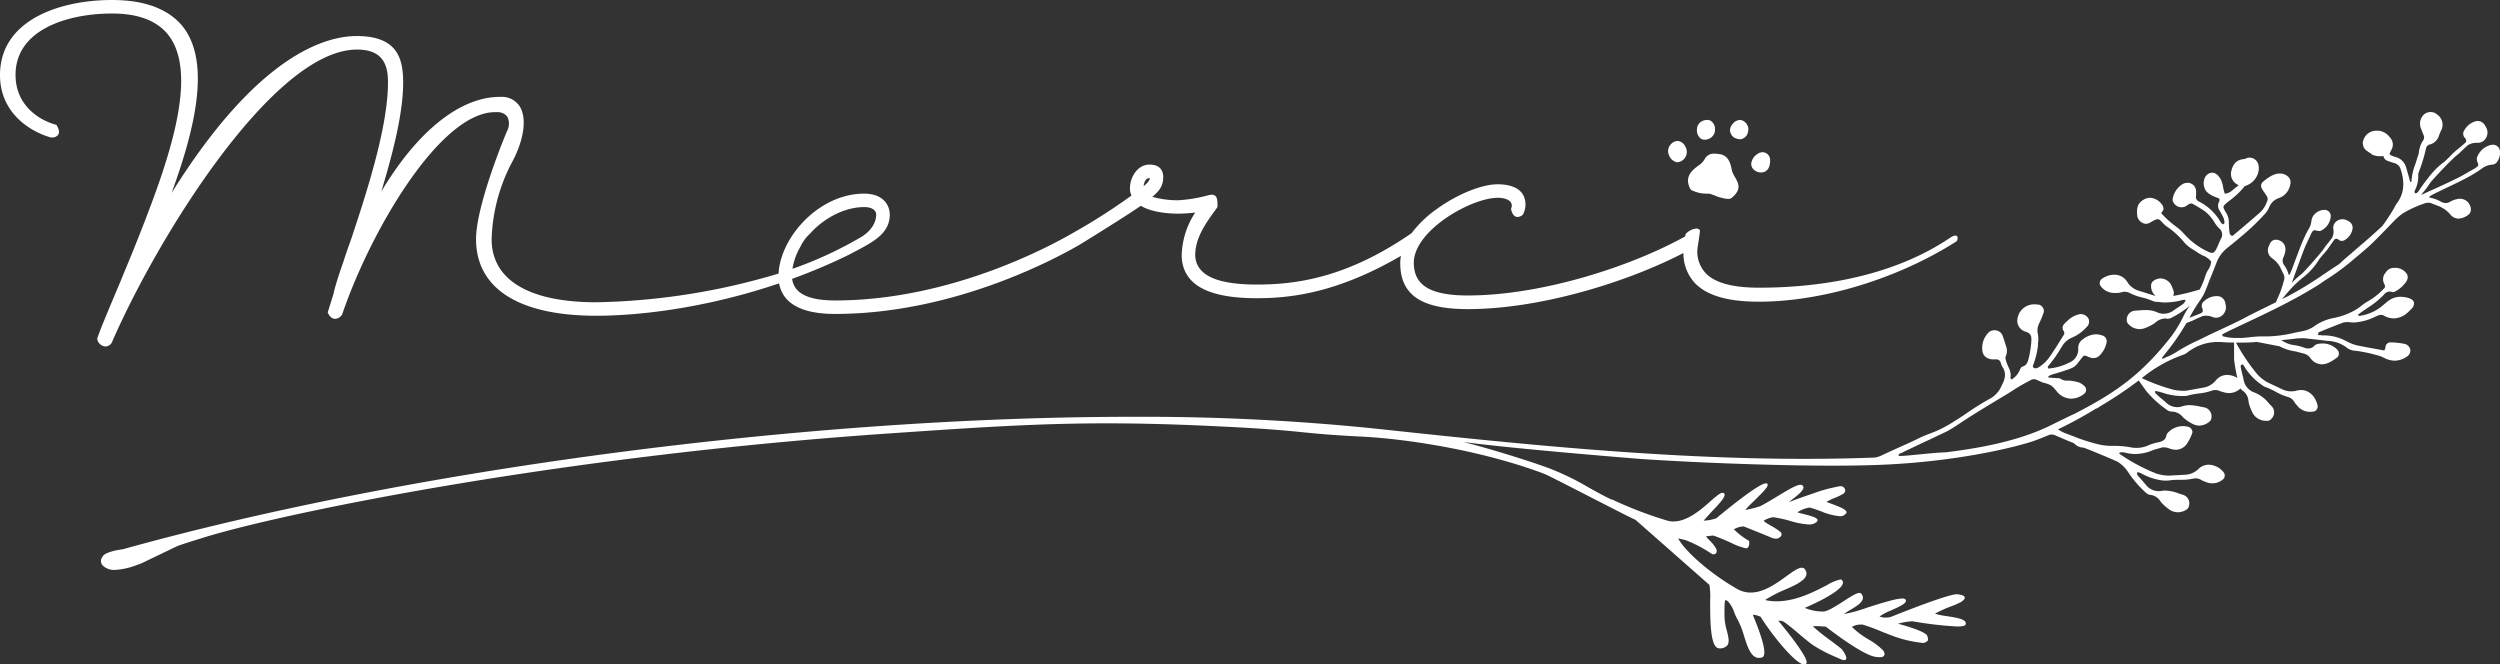 <svg xmlns="http://www.w3.org/2000/svg" viewBox="0 0 565.97 150.43"><rect x="0" y="0" width="565.97" height="150.43" fill="#333333" stroke="none"/><defs><style>.cls-1{fill:#fff;}</style></defs><g id="レイヤー_2" data-name="レイヤー 2"><g id="LOGO-wh"><path class="cls-1" d="M566,34.56c0-.14,0-.29-.05-.43a1.57,1.57,0,0,0-1.62-1.36h-.18a4.39,4.39,0,0,0-3.42,3,2.26,2.26,0,0,0,.23,1.16.63.63,0,0,1-.23.87l-.17.13-.29.2-1.25.71c-1,.58-2,1.17-3.08,1.67-2,1-4.08,1.92-6.09,2.83l-1.59.74h-.08s0-.07.19-.28a10.73,10.73,0,0,0,.79-1,.43.43,0,0,0,.22-.28c.28-.38.54-.76.75-1.07.41-.6,3.15-3.5,4-4.36l1.27-1.23.36-.35.64-.54a4.91,4.91,0,0,0,.64-.55c.23-.24,1.21-1.17,1.69-1.57a3.66,3.66,0,0,1,1.91-.52H561a2.08,2.08,0,0,0,1.74-1,2.38,2.38,0,0,0,.21-2.25,6.07,6.07,0,0,0-.6-1,1.79,1.79,0,0,0-1.45-.68,1.91,1.91,0,0,0-.48.06,4.18,4.18,0,0,0-2.5,2,1.35,1.35,0,0,0,.08,1.74c.46.5.34.82.18,1.06-.37.35-1.58,1.36-1.9,1.61a17.25,17.25,0,0,0-1.63,1.52.29.29,0,0,0-.07.08l-1.12,1.09-.59.44,0,0a18,18,0,0,0-2.57,2.54l-.19.23-.15.18h-.06v.08c-1,1.27-1.65,2.18-2.06,2.78a4.33,4.33,0,0,1-.61.81.55.55,0,0,1-.34.14.29.29,0,0,1-.18-.07.49.49,0,0,1-.09-.35l.13-.33a6.87,6.87,0,0,0,.71-3.32,1.74,1.74,0,0,1,.15-.79,35.23,35.23,0,0,0,1.6-5.27,1.14,1.14,0,0,1,.86-.92,2.86,2.86,0,0,0,2.07-2l.18-.44.27-.64a2.78,2.78,0,0,0-.88-3.72,2.06,2.06,0,0,0-1.43-.54,2.23,2.23,0,0,0-2,1.14,2.84,2.84,0,0,0-.29,2.32c.13.38.28.75.43,1.12l.19.5a1.28,1.28,0,0,1,0,1.28,5.87,5.87,0,0,0-1,2.73,4.11,4.11,0,0,1-.24.93l-.15.45c-.13.46-.29.92-.44,1.38a12.23,12.23,0,0,0-.85,3.88l-.23.08h-.06l-.23-.84c-.21-.77-.42-1.55-.66-2.32a3.34,3.34,0,0,0-2.38-2.46,6.1,6.1,0,0,1-1.06-.4c-.38-.19-.35-.38-.28-.53s.25-.52.39-.77a2.34,2.34,0,0,0-.41-2.79,3.64,3.64,0,0,0-2.49-1.48l-.49,0a3.05,3.05,0,0,0-3,2.18,2,2,0,0,0,.6,2.22,11.59,11.59,0,0,0,1.23.84L537,35a4.72,4.72,0,0,0,1.92.37,2.3,2.3,0,0,0,.65-.07,1.43,1.43,0,0,0,.93,1.11c.44.17.89.31,1.34.44l.33.1a2,2,0,0,1,1.3,1.35c1,3,.79,5.49-.79,7.65a5.76,5.76,0,0,0-.59,1,43.3,43.3,0,0,1-2.76,4.22c-1.27,1.17-2.3,2.11-3.25,2.93l-3.7,3.19-1.82,1.57-.44.4a6.08,6.08,0,0,1-.87.74c-1.07.68-2.12,1.38-3.17,2.09a79.59,79.59,0,0,1-8.19,5l-1.08.53-.17.08c.74-.9,1.65-2,2.63-3a1.71,1.71,0,0,1,.33-.33,28.85,28.85,0,0,1,2.21-1.9l.41-.38.09-.05v0l.33-.32a15.36,15.36,0,0,0,2.08-2.5c.14-.21.25-.4.34-.54l.61-.75.28-.34.06-.06A14.31,14.31,0,0,0,527.24,56c.19-.29,1-1.45,1.27-1.78a.66.66,0,0,1,.4-.17.91.91,0,0,1,.55.24,1.2,1.2,0,0,0,.7.25,1.43,1.43,0,0,0,.85-.32,3.65,3.65,0,0,0,1.57-2.36,1.64,1.64,0,0,0-.69-1.67,4.77,4.77,0,0,0-.95-.46,2.07,2.07,0,0,0-.66-.1,2.15,2.15,0,0,0-1.61.73,1.81,1.81,0,0,0-.43,1.46,3.32,3.32,0,0,1-.27,2c-.33.47-1.08,1.41-1.28,1.63a6.79,6.79,0,0,0-.44.6l-.41.61-.31.37-1,1.2c-.66.78-3,3.44-3.54,3.85-.26.21-.58.46-.86.72a.42.42,0,0,0-.24.21,10.32,10.32,0,0,0-.81.8c-.13.14-.19.17-.22.17h0l.54-1.5c.66-1.84,1.34-3.74,2.05-5.6.37-1,.81-1.92,1.24-2.84l.54-1.16a1.48,1.48,0,0,1,.16-.27c0-.06.07-.11.1-.16a.51.51,0,0,1,.45-.31,1.11,1.11,0,0,1,.28,0,2.84,2.84,0,0,0,.77.15,1.27,1.27,0,0,0,.29,0A3.89,3.89,0,0,0,527.65,49a1.4,1.4,0,0,0-1.34-1.49h-.1a3.17,3.17,0,0,0-2.6,1.48,3.65,3.65,0,0,0-.36,1.21,3.5,3.5,0,0,1-.36,1.22,29.48,29.48,0,0,0-1.81,3.72c-.54,1.3-1,2.63-1.51,3.92-.23.63-.46,1.25-.7,1.88-.17.44-.34.82-.51,1.16a.48.48,0,0,1-.18.16l0,0-.06-.08a6.19,6.19,0,0,0-1-2.13,1.68,1.68,0,0,1-.17-1.82,4.88,4.88,0,0,0,.45-1.77,2.13,2.13,0,0,0-1.74-2.14,1.9,1.9,0,0,0-.46-.05c-.71,0-1.22.46-1.55,1.42a2.19,2.19,0,0,0,.84,2.85,6,6,0,0,1,1.89,2.32l.23.48a7.33,7.33,0,0,0,.34.69,1.78,1.78,0,0,1,.12,1.41,22.82,22.82,0,0,1-1.56,4.34,6.19,6.19,0,0,0-.25.64l-1.31.64c-2,1-4,1.94-5.95,3-1.62.84-3.31,1.63-4.94,2.39-1.24.58-2.49,1.15-3.72,1.76l-1.59.78a39.89,39.89,0,0,0-5.1,2.74,13.24,13.24,0,0,1-2.19,1.11,8.46,8.46,0,0,0-.85.41.45.45,0,0,1-.11-.13.24.24,0,0,1,0-.18l.52-.68A52.65,52.65,0,0,0,495,73.11h0l.79-.3a5.78,5.78,0,0,0,.77-.31c.31-.16,1.54-.73,2.11-.95a3.48,3.48,0,0,1,.77-.08,3.94,3.94,0,0,1,1.49.31,2,2,0,0,0,.76.15,2.22,2.22,0,0,0,1.6-.73,2.41,2.41,0,0,0,.63-1.8,6,6,0,0,0-.24-1.16,1.85,1.85,0,0,0-1.63-1.2h-.27a4.18,4.18,0,0,0-2.73,1.08,1.36,1.36,0,0,0-.49,1.67c.28.63.05.9-.17,1.06-.45.21-1.94.79-2.32.92l-.41.16a37.18,37.18,0,0,1,2.52-4.09,11,11,0,0,0,1.15-2.15s.27-.63.3-.72c.36-1,.77-2,1.17-3,.34-.84.68-1.68,1-2.53a7.74,7.74,0,0,1,2.41-3.29c1.51-1.21,3.27-2.65,4.95-4.15,1.2-1.07,2.35-2.26,3.32-3.28A5.87,5.87,0,0,0,513.68,47,3.58,3.58,0,0,1,516,44.81a3.94,3.94,0,0,0,2.5-3.14A1.62,1.62,0,0,0,518,40a2.71,2.71,0,0,0-1.85-.72,4,4,0,0,0-1.55.34,8.22,8.22,0,0,0-1.62,1l-.13.1c-1.2.88-1.26,1.42-.31,2.74.16.22.32.46.47.69l.18.27a1.27,1.27,0,0,1,0,1.28,5.82,5.82,0,0,1-1.54,2.39c-2.13,1.88-4.32,3.72-6.21,5.3a.21.21,0,0,1-.12,0c-.24,0-.55-.45-.57-.61a22.72,22.72,0,0,1-.18-2.85,4.08,4.08,0,0,0-.69-1.89c-.1-.18-.21-.36-.3-.54-.33-.65-.28-.87.27-1.35s.83-.69,1.26-1l.31-.25a18.24,18.24,0,0,0,2.78-2.78,4.37,4.37,0,0,0,3-2.94,3.66,3.66,0,0,0,.1-1.76,2.06,2.06,0,0,0-2.05-1.73,2.2,2.2,0,0,0-.44.05,1.86,1.86,0,0,0-.37.14,1.54,1.54,0,0,1-.43.14c-2.09.14-2.66,1.72-2.91,2.89a2.72,2.72,0,0,0,1.71,3l-.72.59c-.35.3-.7.59-1.07.87a3,3,0,0,1-1.23.47q-.1,0-.12,0a8,8,0,0,1-.38-1.44,6.38,6.38,0,0,0-.48-1.7c-.33-.6-1-1.61-2-1.61a1.41,1.41,0,0,0-.45.07,2,2,0,0,0-1.21,1.08,3.11,3.11,0,0,0,0,2.49c.42,1.15,2.1,1.78,3,2.11a.44.44,0,0,1,.32.55l-.08.24a2.07,2.07,0,0,0-.09,1.75,15.44,15.44,0,0,1,1.1,2,3.07,3.07,0,0,1,.19,1.09c0,.08-.16.23-.23.31a.35.35,0,0,1-.16-.06l-.1-.06a.73.73,0,0,1-.31-.26,11.8,11.8,0,0,0-5-4.79,1.12,1.12,0,0,1-.62-1.34c0-.1,0-.2,0-.3v-.12c0-.16,0-.32,0-.47a1.94,1.94,0,0,0-1.92-2,2.47,2.47,0,0,0-1.15.3,4.9,4.9,0,0,0-2.23,3.35,1.22,1.22,0,0,0,.24.9,2.07,2.07,0,0,0,1.72,1,2.17,2.17,0,0,0,1-.24,2.05,2.05,0,0,0,.36-.24,2.05,2.05,0,0,1,.36-.24,1.59,1.59,0,0,1,.54-.14.26.26,0,0,1,.14,0,28.29,28.29,0,0,1,3,1.82,9,9,0,0,1,1.57,1.66,8.4,8.4,0,0,1,.57.85,5.77,5.77,0,0,0,1,1.27,1.81,1.81,0,0,1,.38,2.46c-.16.33-.3.66-.44,1s-.4.93-.64,1.38-.55.74-.91.74a2.1,2.1,0,0,1-.87-.27,16.62,16.62,0,0,1-5.14-3.7,12.71,12.71,0,0,0-2.14-2,21.21,21.21,0,0,1-3.36-3.05l.16-.19a1.46,1.46,0,0,0,.38-.71,1.65,1.65,0,0,0-.41-1.1,3.58,3.58,0,0,0-2.63-1.46,3.28,3.28,0,0,0-2.31,1.13c-.88.88-.61,2.81-.6,2.85A2.11,2.11,0,0,0,485,50.43a1.62,1.62,0,0,0,.83.24,1.58,1.58,0,0,0,.66-.15,8.24,8.24,0,0,0,.77-.42l.45-.26.08,0a1.59,1.59,0,0,1,.68-.22,1,1,0,0,1,.72.4l.4.4a6.17,6.17,0,0,0,.88.81,18.87,18.87,0,0,1,4.06,3.69,8.1,8.1,0,0,0,2.09,1.66c.32.21.65.41.95.63a9.18,9.18,0,0,0,1.14.64,4.33,4.33,0,0,1,1.87,1.36,3.9,3.9,0,0,1-.68,1.88,5.52,5.52,0,0,0-.61,1.3A18.35,18.35,0,0,1,498,65.54,51.84,51.84,0,0,1,492,67a1.83,1.83,0,0,0,0-1.32c0-.07-.07-.18-.12-.32a5.55,5.55,0,0,0-.52-1.14,2.94,2.94,0,0,0-2.29-1.2s-1.69.11-2.05,1.29A2.88,2.88,0,0,0,488,67a3,3,0,0,1-.43-.12l-1.84-.58-1.5-.47a4.55,4.55,0,0,1-2.64-2,3.4,3.4,0,0,0-3-1.64,5,5,0,0,0-2.83,1,1.13,1.13,0,0,0-.39.73,1,1,0,0,0,.13.75,3.81,3.81,0,0,0,3.09,1.65,3.27,3.27,0,0,0,.54,0l.27,0a4.59,4.59,0,0,0,.9-.16,2.62,2.62,0,0,1,.72-.11,2.41,2.41,0,0,1,1.17.31,12.63,12.63,0,0,0,2.8,1,13.86,13.86,0,0,1,2.43.81,2.78,2.78,0,0,0,.82.17l.35,0a9.18,9.18,0,0,0,1.6.13,16.67,16.67,0,0,0,3.08-.34,3.63,3.63,0,0,0,.45-.11,3.71,3.71,0,0,1,.8-.15c.22,0,.25.08.26.08h0a1.81,1.81,0,0,1-.49.8,9.2,9.2,0,0,1-1.09.77c-.37.24-.76.5-1.09.74a3.87,3.87,0,0,1-2.26.77,3.58,3.58,0,0,1-1.52-.34,5.92,5.92,0,0,0-2.51-.49c-.49,0-1,0-1.46.07l-.95.06a2,2,0,0,0-1.93,2,1.25,1.25,0,0,0,.23.89,3.51,3.51,0,0,0,2.65,1.29,3.72,3.72,0,0,0,1.43-.31,9.68,9.68,0,0,0,2.08-1.1,3.64,3.64,0,0,1,2.22-1,3.06,3.06,0,0,1,.59.07l.16,0a2.43,2.43,0,0,0,1-.37l.23-.12a19.51,19.51,0,0,0,3.69-2.5l-.26.37a15.88,15.88,0,0,0-1.17,2A28.48,28.48,0,0,1,491.68,76c-7,9-12.94,13-22.11,17.72-.51.2-2.54,1.21-4.17,2-1.08.54-2,1-2.27,1.11-7.36,3.31-15.52,4.67-22.52,5.56-2,.07-4.36.31-6.47.52-1.68.16-3.14.31-3.87.31a3.24,3.24,0,0,1-.41,0h0a.31.31,0,0,1,0-.28c.09-.22.45-.35.6-.4l.09,0a6.93,6.93,0,0,1,.76-.41l3.92-1.87,2-.92c1-.48,2.07-1,3.09-1.47s2.47-1.43,3.48-2.1c2.48-1.66,5.08-3.24,7.59-4.76,1.66-1,3.38-2,5.06-3.11.93-.59,1.91-1.12,2.86-1.63l.43-.23a1.44,1.44,0,0,1,.72-.19,1.52,1.52,0,0,1,.59.12l.51.24c.36.16.73.33,1.11.46l.12,0c1.67.53,1.7.54,2.89,2a4.24,4.24,0,0,0,3.28,1.58A4.71,4.71,0,0,0,472,89a1,1,0,0,0,.27-.74,1,1,0,0,0-.28-.75l-.07-.07a4,4,0,0,0-1.11-.79,6,6,0,0,0-1.39-.35l-.33-.06a5.72,5.72,0,0,0-.92-.08,2.64,2.64,0,0,1-1.88-.54l-.47,0-2.08-.14a.42.42,0,0,1,0-.13.38.38,0,0,1,0-.16,3.37,3.37,0,0,1,.76-.38l.94-.28c.34-.09.67-.19,1-.3l.5-.16c2.69-.89,2.69-.89,3.84-2.38l.63-.8c.23-.29.34-.38.51-.38a1.94,1.94,0,0,1,.59.16l.28.12a5.75,5.75,0,0,0,.83.27,1.58,1.58,0,0,0,.38,0,1.88,1.88,0,0,0,1.31-.57,5.64,5.64,0,0,0,1.62-3.11,1.41,1.41,0,0,0-.78-1.36,5.33,5.33,0,0,0-1.55-.34h-.11a5.09,5.09,0,0,0-3,1.17,2.26,2.26,0,0,0-1,2.09,3.21,3.21,0,0,1-2,3.13,12.67,12.67,0,0,1-4.7,1.36.19.19,0,0,1-.13-.07c0-.08-.1-.33-.06-.38a29.12,29.12,0,0,0,3-4.23l.21-.32a4.64,4.64,0,0,1,2.28-2A9.58,9.58,0,0,0,472.43,74a1.61,1.61,0,0,0,.3-2,2,2,0,0,0-1.64-.89.82.82,0,0,0-.22,0A5.49,5.49,0,0,0,468,72.68c-.72.62-1.53,1.33-.72,2.4l.07.52-.73,1.16c-.82,1.32-1.68,2.69-2.59,4a8.26,8.26,0,0,1-2.73,2.52,1,1,0,0,1-.36.09l-.23,0a.53.53,0,0,1-.41-.23.38.38,0,0,1-.06-.36,19.24,19.24,0,0,0,1.13-4.48c0-.18,0-.35,0-.52a6.84,6.84,0,0,0,0-2.07,3.62,3.62,0,0,1,.24-2.44,19.1,19.1,0,0,0,1-2.39l.05-.11a1.36,1.36,0,0,0-.15-1.07,1.37,1.37,0,0,0-.84-.7,5.63,5.63,0,0,0-1-.1,3.81,3.81,0,0,0-3.94,3.25,2.55,2.55,0,0,0,1.4,2.76,1.51,1.51,0,0,0,.29.13c1.53.44,1.54,1.15,1.42,2.61a23.77,23.77,0,0,1-.56,3.42c-.21.89-.46,1.65-1.4,1.92-.28.07-.51.45-.59.7a4.53,4.53,0,0,1-1.56,2l-.22.19a.39.39,0,0,1-.13,0c-.24-.19-.25-.26-.25-.26a3.61,3.61,0,0,0-.35-2.32,12.21,12.21,0,0,1-.71-1.89,1.12,1.12,0,0,1,0-.73,2.92,2.92,0,0,0,.06-2.35l-.06-.21c-.23-.76-.48-1.54-.77-2.28a1.92,1.92,0,0,0-1.81-1.07,1.77,1.77,0,0,0-1.32.53,4.89,4.89,0,0,0-1.33,4.39A2,2,0,0,0,450,81.09a2.87,2.87,0,0,0,1.48.27,5.15,5.15,0,0,1,.56,0,1,1,0,0,1,.83.56,2.59,2.59,0,0,1,.14.42,2.15,2.15,0,0,0,.29.68c1.05,1.52.55,2.95-.14,4.26a6.09,6.09,0,0,1-2.36,2.81,62.18,62.18,0,0,0-5.45,3.37c-1,.7-2.11,1.41-3.19,2.08A26.3,26.3,0,0,1,437,98.12a28.69,28.69,0,0,0-3.16,1.37c-.46.22-.92.45-1.38.66l-1.85.83c-1.57.71-3.2,1.44-4.78,2.19a5.44,5.44,0,0,1-1.44.42c-5.15.19-10.5.29-15.9.29-33.32,0-67.48-3.67-97.63-6.9a515.52,515.52,0,0,0-54.55-2.62c-73.43,0-163.15,11.77-228.55,30-.16,0-4.08.51-4.54,1.68a1.48,1.48,0,0,0,.13,2.07,3.72,3.72,0,0,0,2.7.91,16.05,16.05,0,0,0,5-1.14l.78-.26L40,123.7c.75-.35,3.87-1.31,5.37-1.77l.7-.22c16.6-5.19,78.68-18.33,155-23.57,19.39-1.33,33.41-2.3,49.54-2.3,7.14,0,14.71.19,23.16.58,12.43.58,16.88,1,21.18,1.44,3.42.34,6.66.66,13.63,1,10.07.54,26.86,3.07,41,8.4.76.29,5.08,2.51,9.66,4.86,5,2.55,10.09,5.19,11,5.55L387,132.42a17.43,17.43,0,0,1,.16,3.54c0,4.56,0,10.82,2.07,10.82a2.25,2.25,0,0,0,1.81-.67c.55-.72.25-1.92-.1-3.31a13.82,13.82,0,0,1-.54-3.19v-.74c0-1.56,0-2.69.2-3a.15.15,0,0,1,.11,0c.08,0,.24.06.54.34a6.61,6.61,0,0,1,1.35,2.39,11.43,11.43,0,0,0,.79,1.7,18.42,18.42,0,0,1,1.43,3.64c.81,2.56,1.59,5,3.41,5a2.7,2.7,0,0,0,.62-.08.67.67,0,0,0,.43-.38c.5-1-.31-4.1-2.4-9.13,0-.06-.05-.12-.07-.17a4.61,4.61,0,0,1,1.76.45c3.25,5.1,8.16,10.81,9.88,10.81a.57.57,0,0,0,.5-.26c.71-1.09-5.2-8.26-6.36-9.65h.23a2,2,0,0,1,1.11.3c.84.56,2.15,1.66,3.41,2.73s2.45,2.05,3.18,2.54a33.29,33.29,0,0,0,5.32,2.74l.82.37a2.21,2.21,0,0,0,.85.23.42.42,0,0,0,.42-.22c.28-.55-.67-1.87-1-2.28-.49-.42-1.4-1.11-2.36-1.83a48,48,0,0,1-4.14-3.29s.12-.07.7-.07c.83,0,2.06.11,2.21.11h0c.35.28,8.34,6.53,11.36,6.86a5.7,5.7,0,0,0,.8.06c.57,0,.91-.12,1.06-.38s.09-.6-.18-1.09a14.67,14.67,0,0,0-3.34-2.53,18.74,18.74,0,0,1-3.79-2.86,3.73,3.73,0,0,1,2.05-.52,2.25,2.25,0,0,1,.38,0A39.86,39.86,0,0,1,426,143l2.6,1a27.47,27.47,0,0,0,6.72,1.55,1,1,0,0,0,.46-.08l.22-.12c.45-.24.67-.41.3-1.41s-5.26-2.38-6.6-2.73a12.55,12.55,0,0,1,3.21-.55h.1a84.3,84.3,0,0,0,10.06,1.17c1.6,0,1.87-.27,1.93-.47a.69.69,0,0,0-.07-.58c-.45-.73-2.37-1-4.22-1.3a14.74,14.74,0,0,1-2.66-.55,27.15,27.15,0,0,1,3.76-1.7,15.45,15.45,0,0,0,2.13-.94c.47-.31.93-.68.85-1.05s-.62-.57-1.67-.71H443c-2.19,0-14.21,4.84-14.72,5.05a3.76,3.76,0,0,1-1.35.24,4.09,4.09,0,0,1-1.43-.25,12.18,12.18,0,0,1,2.64-1.39c1.67-.75,3.24-1.46,3.34-2.1a.46.46,0,0,0-.17-.42,1,1,0,0,0-.67-.16c-1.46,0-4.93,1.1-8,2.08a32.37,32.37,0,0,1-5.17,1.43h0a10.39,10.39,0,0,1,1.53-1c1.2-.72,2.57-1.54,2.73-2.51a1.36,1.36,0,0,0-.37-1.11.53.53,0,0,0-.4-.16c-.71,0-2.06.88-3.62,1.89s-3.43,2.21-4.49,2.32l-.47,0a10.87,10.87,0,0,1-3.8-.82c1.35-.58,8.14-3.56,8.61-5.52a.81.81,0,0,0-.18-.76.5.5,0,0,0-.39-.15,9.8,9.8,0,0,0-3,1.27c-2.81,1.46-7.05,3.67-11.42,3.67a11.82,11.82,0,0,1-2.62-.29,29.1,29.1,0,0,1,4.52-2.35c2.35-1,4.38-2,4.79-3.19a1.51,1.51,0,0,0-.16-1.25.92.92,0,0,0-.83-.52c-.82,0-2,.85-3.46,1.91-2.29,1.65-5.13,3.71-8.12,3.71a6.13,6.13,0,0,1-3.07-.83c-5.85-3.34-11.63-8.31-13.34-11.43l1.59.35a30,30,0,0,1,5.6,2.87c.37.23.53.33.6.36a.75.75,0,0,0,.26,0,.66.66,0,0,0,.58-.29,1.08,1.08,0,0,0-.05-1,7.6,7.6,0,0,0-1.47-1.84,6.43,6.43,0,0,1-.82-.94h.12a4.25,4.25,0,0,0,.66-.07,5.82,5.82,0,0,1,.68-.07,1,1,0,0,1,.27,0c1.34.46,2.78,1.09,4,1.64a13.54,13.54,0,0,0,3.32,1.22.48.48,0,0,0,.22,0c.76-.39.5-1.62.49-1.67v0l0,0a17.38,17.38,0,0,1-3.43-2.61,4.67,4.67,0,0,1,2-.65l.24,0c.06,0,5.5,2.19,6.36,2.57a2,2,0,0,0,.83.18,1.38,1.38,0,0,0,1.33-.72.77.77,0,0,0-.31-.87,14.61,14.61,0,0,0-2-1.3c-.73-.42-1.64-.94-1.68-1.19a6,6,0,0,1,2.1-.77h0a27,27,0,0,1,3.94.86,17.69,17.69,0,0,0,4.1.78,2.64,2.64,0,0,0,1.84-.57.46.46,0,0,0,.19-.46c-.12-.52-1.34-.86-3.05-1.3-.57-.14-1.11-.28-1.5-.42a7,7,0,0,1,2.61-1.06.88.88,0,0,1,.24,0c.81.23,1.68.54,2.51.84a14.15,14.15,0,0,0,4.17,1.1,1.63,1.63,0,0,0,1.54-.73.34.34,0,0,0,0-.31c-.2-.57-1.79-1.19-3.7-1.89l-.81-.3a15.2,15.2,0,0,1,2.1-1,11.3,11.3,0,0,0,1.78-.89.84.84,0,0,0,.31-1,1,1,0,0,0-1-.67l-.22,0-.93.2a35.56,35.56,0,0,0-3.78,1l-1.18.41c-1.79.61-4,1.37-5.55,2a11.55,11.55,0,0,1,.94-.77c1.05-.83,2.37-1.87,2.33-2.59a.59.59,0,0,0-.31-.48.69.69,0,0,0-.36-.09c-.93,0-2.87,1.18-5.12,2.54-1.37.83-2.79,1.69-4,2.31a25,25,0,0,1-3.39.85c.55-.65,1.4-1.48,2.22-2.28,1.87-1.82,3-3,2.86-3.49a.34.34,0,0,0-.26-.25l-.15,0c-1.46,0-7.73,5-11.21,7.89a9.71,9.71,0,0,1-2.88.55c.52-.6,1.16-1.29,1.79-2,2-2.07,3.13-3.38,2.95-4a.46.46,0,0,0-.36-.3h-.11c-.54,0-1.43.78-2.66,1.85-2.24,2-5.3,4.63-8.44,4.63a5.15,5.15,0,0,1-1.57-.24,89.42,89.42,0,0,1-12.33-4.74l-.05.06c-1.87-.88-3.58-1.84-5.23-2.76a61.35,61.35,0,0,0-8.84-4.31c-4.09-1.54-13.45-4.48-19.56-6,11.7,1.58,39.53,3.79,39.84,3.82,10.8.74,29.12,1.54,43.81,1.54,4.34,0,8.13-.07,11.27-.21,18.65-.81,32-4.54,34.53-5.49,1-.37,2-.76,3-1.19a2,2,0,0,1,.76-.15,2,2,0,0,1,.79.17c1.08.48,2.17.94,3.26,1.39l1,.4a3,3,0,0,0,2.13,1c.47.08,7.28,2.94,7.76,3.21a7.28,7.28,0,0,1,2.26,2.18l.1.14a24.34,24.34,0,0,0,3.66,4.34l.19.17a2,2,0,0,0,1.06.64,3.14,3.14,0,0,1,2.49,1.6,9.63,9.63,0,0,0,1.74,1.59,3.42,3.42,0,0,0,2.11.76,3.7,3.7,0,0,0,2.08-.68,1.3,1.3,0,0,0,.45-.81,2,2,0,0,0-1.35-2.46l-.91-.29a9.52,9.52,0,0,0-3.07-.67,5.22,5.22,0,0,0-.88.07,3.79,3.79,0,0,1-.67.06,3.68,3.68,0,0,1-2.87-1.42c-.28-.33-.57-.66-.86-1s-.72-.8-1.06-1.22a.85.85,0,0,1-.08-.48.66.66,0,0,1,0-.14l.18,0a2,2,0,0,1,.91.32l.32.17a13.39,13.39,0,0,0,4.48,1.37l.36,0a3.43,3.43,0,0,0,.56,0,1.23,1.23,0,0,0,.27,0,14.57,14.57,0,0,1,2.55-.17,12.88,12.88,0,0,0,3-.25,2.87,2.87,0,0,1,.64-.08,2.34,2.34,0,0,1,1.24.36,4.9,4.9,0,0,0,.84.38l.24.1a3.71,3.71,0,0,0,3.92-.66,1,1,0,0,0,.32-.68,1.13,1.13,0,0,0-.19-.81,4.56,4.56,0,0,0-3.42-1.78,3.37,3.37,0,0,0-2.36,1,4.55,4.55,0,0,1-3.07,1.28l-1.61.09-1.88.1h-.33a9.19,9.19,0,0,1-2.79-.53,41.36,41.36,0,0,1-8.14-4.39s-.07-.09-.1-.09h0c0-.07.17-.23.28-.26l.2,0,.25,0h.1a4,4,0,0,1,.56.08,8.51,8.51,0,0,0,2.24.3,10.21,10.21,0,0,0,3.82-.79c.38-.15.79-.27,1.18-.38l.76-.22a2.12,2.12,0,0,1,.74-.12,3.35,3.35,0,0,1,1.16.23,4.38,4.38,0,0,0,1.56.32,3.11,3.11,0,0,0,2.62-1.56,10.34,10.34,0,0,0,1-2l.05-.12a1,1,0,0,0-.06-.84,1.26,1.26,0,0,0-.79-.67,4.93,4.93,0,0,0-1.25-.16,4.71,4.71,0,0,0-3.17,1.27,1.68,1.68,0,0,0-.53.77c-.2,1-.77,1.43-2,1.65a10.36,10.36,0,0,0-2.24.72,6.57,6.57,0,0,1-2.58.52,7,7,0,0,1-1.37-.14,19.84,19.84,0,0,0-3.65-.32h-.92a13.36,13.36,0,0,1-2.94-.42,41.1,41.1,0,0,1-5.53-1.81l-1.62-.61a8,8,0,0,1-1.28-.63l0,0-.19-.1a1.52,1.52,0,0,1-.25-.17,93.55,93.55,0,0,0,8.64-4.72l.1,0,.13-.06,1-.63a92.19,92.19,0,0,0,8.41-5.65l1.73,2.42.12.13a23.8,23.8,0,0,0,4.17,3.84l.21.15a2.11,2.11,0,0,0,1.12.5h.28a3.35,3.35,0,0,1,2.4,1.29,9.2,9.2,0,0,0,1.92,1.36,3.53,3.53,0,0,0,1.8.52,3.65,3.65,0,0,0,2.37-1,1.27,1.27,0,0,0,.35-.85,2.06,2.06,0,0,0-1.65-2.28q-.46-.08-.93-.18a12.25,12.25,0,0,0-2.43-.32A5.37,5.37,0,0,0,494,92a3.58,3.58,0,0,1-1.11.18,3.78,3.78,0,0,1-2.58-1.09c-.32-.3-.64-.58-1-.86s-.82-.71-1.2-1.09a.74.74,0,0,1-.26-.46.17.17,0,0,1,.05-.13s.05,0,.18,0a4.92,4.92,0,0,1,1.21.29l.11,0a13.94,13.94,0,0,0,4.25.81h.95a2.13,2.13,0,0,0,.6-.07,14.65,14.65,0,0,1,2.51-.49,13.35,13.35,0,0,0,2.91-.61,2.54,2.54,0,0,1,.91-.18,2.33,2.33,0,0,1,1,.22,4.6,4.6,0,0,0,.87.27l.26.07a4.06,4.06,0,0,0,1,.13,3.82,3.82,0,0,0,2.57-1.06,1.06,1.06,0,0,0,.38.44,3.14,3.14,0,0,1,1.43,2.59,9.88,9.88,0,0,0,.78,2.22,3.39,3.39,0,0,0,3.21,2.08l.45,0a1.33,1.33,0,0,0,.78-.5,2,2,0,0,0,0-2.81c-.22-.22-.43-.45-.65-.68a7.83,7.83,0,0,0-3.2-2.4A3.68,3.68,0,0,1,507.93,86c-.08-.42-.19-.84-.29-1.26s-.26-1-.35-1.58c-.05-.24-.07-.49.25-.63s.55.49.77.82l.21.3a13.37,13.37,0,0,0,3.3,3.33l.29.21a2.47,2.47,0,0,0,.72.42,15.28,15.28,0,0,1,2.33,1.06,13.48,13.48,0,0,0,2.72,1.18,2.38,2.38,0,0,1,1.52,1.13,4.55,4.55,0,0,0,.56.73l.17.21A3.64,3.64,0,0,0,523,93.23a5.31,5.31,0,0,0,.87-.08,1,1,0,0,0,.61-.46,1.11,1.11,0,0,0,.21-.8c-.47-2.18-1.94-3.59-3.76-3.59a4,4,0,0,0-1,.13,4.51,4.51,0,0,1-1.24.17,4.81,4.81,0,0,1-2.06-.49l-1.45-.68-1.72-.81A9.07,9.07,0,0,1,511,84.7a43.86,43.86,0,0,1-4.8-7.14h.44c1.5,0,2.9,0,4.26-.16l5.17,1a10.67,10.67,0,0,0,3.31,1.11,9.94,9.94,0,0,1,1.2.28l.77.2A2.75,2.75,0,0,1,523,81a3.27,3.27,0,0,0,2.6,1.48,3.92,3.92,0,0,0,1.61-.38A10.38,10.38,0,0,0,529,81l.1-.07a1,1,0,0,0,.38-.75,1.28,1.28,0,0,0-.32-1,4.62,4.62,0,0,0-3.34-1.42,6.06,6.06,0,0,0-1,.09,1.64,1.64,0,0,0-.84.39,1.84,1.84,0,0,1-1.39.65,3.19,3.19,0,0,1-1.16-.26,10.51,10.51,0,0,0-2.29-.53A6.39,6.39,0,0,1,516.48,77c1-.09,2.11-.2,3.2-.34a10.12,10.12,0,0,1,1.31-.08,6,6,0,0,1,.78,0c1.74.19,3.47.39,5.21.6a7.34,7.34,0,0,1,4.27,1.51,3.41,3.41,0,0,0,2,.72,31.57,31.57,0,0,1,4.85,1l.45.12a6.92,6.92,0,0,1,1.06.43l.51.24a5.08,5.08,0,0,0,2,.45,4.86,4.86,0,0,0,2.76-.91,1.66,1.66,0,0,0,.79-1.59,1.75,1.75,0,0,0-1.23-1.29,18.69,18.69,0,0,0-3.23-.35,1.13,1.13,0,0,0-1.17,1.19,2.39,2.39,0,0,1-.26.64l-1.55-.28c-1.55-.28-3.1-.56-4.64-.87a11,11,0,0,1-2.5-1,10.65,10.65,0,0,0-5.23-1.26,3.8,3.8,0,0,1-.58-.06l-.27,0a.32.32,0,0,1-.21-.1.23.23,0,0,1,0-.18c0-.13.11-.36.19-.39,2.1-.86,3.82-1.54,5.41-2.15a2.72,2.72,0,0,1,.84-.12,3.36,3.36,0,0,1,.57,0A6.42,6.42,0,0,0,533,73a12.25,12.25,0,0,0,4.74-1.31l.54-.23a1.93,1.93,0,0,1,.73-.18,1.63,1.63,0,0,1,.78.23,4.47,4.47,0,0,0,2.12.57A4.85,4.85,0,0,0,545,70.82a11.18,11.18,0,0,0,.85-.83,1.66,1.66,0,0,0,.63-1.54c-.11-.44-.56-.78-1.27-1a6.37,6.37,0,0,0-1.73-.26,4.52,4.52,0,0,0-2.8.94c-.31.23-.6.48-.89.72s-.6.52-.92.75a10.31,10.31,0,0,1-4.77,1.92.68.68,0,0,1-.26-.18.34.34,0,0,1,.06-.15c.45-.35.92-.7,1.39-1s.65-.47,1-.69a18.49,18.49,0,0,0,3.37-2.76A1.77,1.77,0,0,1,541,66a1.51,1.51,0,0,1,.6.13.41.41,0,0,0,.16,0,1.69,1.69,0,0,0,.74-.29l.09-.06a6.17,6.17,0,0,0,1.3-1l.14-.15c.64-.7,1.36-1.49.91-2.51a3.11,3.11,0,0,0-2.79-1.48h-.23a2.15,2.15,0,0,0-1.84,1.08,2.25,2.25,0,0,0-.33,2.54c.28.48.26.78-.1,1.12l-.27.26A14.73,14.73,0,0,1,536,68.25a11.74,11.74,0,0,0-1.45,1,10.28,10.28,0,0,1-1.46,1A16.3,16.3,0,0,1,528.28,72a10.91,10.91,0,0,0-4.47,1.94A6.83,6.83,0,0,1,521.09,75l-1.72.35a28.64,28.64,0,0,1-5.8.8q-.39,0-.78,0h-.66a27.1,27.1,0,0,0-2.85.2c-.58.06-1.16.12-1.74.16-.42,0-.85,0-1.27,0a11.33,11.33,0,0,1-3-.37c-.06,0-.15-.25-.2-.36a.31.31,0,0,1,.1-.13c.77-.4,1.55-.79,2.33-1.16l1.58-.75c4.5-2.11,9.15-4.3,13.57-6.76,1.1-.61,2.26-1.29,3.77-2.21.5-.3,1-.63,1.49-1l.75-.49a51.49,51.49,0,0,0,6-4.42L534,57.74c1-.87,2.1-1.76,3.08-2.72,1.47-1.43,3-3,4.74-4.83a14.43,14.43,0,0,1,2.09-1.84,24.29,24.29,0,0,1,5-2.3,2.44,2.44,0,0,1,.84-.16,1.93,1.93,0,0,1,.77.16c.26.12.53.22.8.32l.56.21a6.71,6.71,0,0,1,2.79,1.91,2.41,2.41,0,0,0,1.88,1,3.43,3.43,0,0,0,1.38-.34c1.26-.55,1.69-1.31,1.34-2.37A2.45,2.45,0,0,0,557,45a1.84,1.84,0,0,0-.33,0,5.59,5.59,0,0,0-2,.67,1.86,1.86,0,0,1-1,.3,2.44,2.44,0,0,1-1.12-.33,7.26,7.26,0,0,0-2.46-.89.27.27,0,0,1-.12-.06l0-.07a.66.66,0,0,1,.16-.22c.37-.23.78-.45,1.26-.69l2.06-1c1.4-.66,2.85-1.34,4.24-2.06a32.18,32.18,0,0,0,4.19-2.5,4.42,4.42,0,0,1,2.32-.89C565.57,37.25,566,35.18,566,34.56Zm-82.64,72.13,0,0h0S483.32,106.7,483.32,106.69Zm19.91-29.23c.79.07,1.59.08,2.36.09h.14v3.79a36.36,36.36,0,0,0,.74,4.23,4.47,4.47,0,0,0-2.29-.69,3.27,3.27,0,0,0-2.58,1.23,4.52,4.52,0,0,1-2.88,1.65l-1.6.29-1.85.33a5.56,5.56,0,0,1-1.1.1,12.26,12.26,0,0,1-2.05-.22,42.45,42.45,0,0,1-7.28-2.66l0,0a1.56,1.56,0,0,0,.2-.16,30.88,30.88,0,0,1,9.32-5.18,2.8,2.8,0,0,0,.79-.47l.18-.13a11.11,11.11,0,0,1,6.75-2.24A10.65,10.65,0,0,1,503.23,77.46Z"/><path class="cls-1" d="M379.67,36.74h.08a2.36,2.36,0,0,0,1.82-3.5,2.21,2.21,0,0,0-1.71-1.33h-.09a2.16,2.16,0,0,0-1.53.78,2.2,2.2,0,0,0-.41,2.41A2.48,2.48,0,0,0,379.67,36.74Z"/><path class="cls-1" d="M385.18,31.49l.07,0a1.7,1.7,0,0,0,.69.14,2.46,2.46,0,0,0,1.37-.45,2.2,2.2,0,0,0,.94-2,2.15,2.15,0,0,0-1-1.85,1.58,1.58,0,0,0-.76-.18,2.76,2.76,0,0,0-1,.2,2.1,2.1,0,0,0-1.32,1.94A2.4,2.4,0,0,0,385.18,31.49Z"/><path class="cls-1" d="M382.85,43a7.7,7.7,0,0,0,3.59.84,3.15,3.15,0,0,0,.5,0,10.81,10.81,0,0,1,1.22.41,10.5,10.5,0,0,0,3,.79,1.39,1.39,0,0,0,.89-.26c2.29-1.92,1.54-3.24.75-4.64a8.65,8.65,0,0,1-.65-1.29c0-.12-.08-.31-.13-.55-.21-1.07-.62-3-2.52-3.37a7.82,7.82,0,0,0-1.33-.14,2.33,2.33,0,0,0-2.3,1.31,4.32,4.32,0,0,1-1.16,1.25c-2.5,1.68-3.11,3.23-2.1,5.32Z"/><path class="cls-1" d="M393.86,31.53H394a2,2,0,0,0,1.73-1.69,2.15,2.15,0,0,0-1.2-2.52,1.44,1.44,0,0,0-.67-.16,2.23,2.23,0,0,0-1.63.93,2.2,2.2,0,0,0-.58,1.56C391.9,30.56,392.21,31.32,393.86,31.53Z"/><path class="cls-1" d="M397.19,38.53a2.46,2.46,0,0,0,1.46.52,1.51,1.51,0,0,0,.48-.07l.12,0c1-.36,1.44-1.1,1.49-2.62a1.82,1.82,0,0,0-.72-1.57,1.72,1.72,0,0,0-1-.33,2,2,0,0,0-.59.1,1.83,1.83,0,0,0-.5.26A3,3,0,0,0,396.46,37,1.78,1.78,0,0,0,397.19,38.53Z"/><path class="cls-1" d="M443.09,53.52a.43.43,0,0,0-.4-.19,2.26,2.26,0,0,0-1,.36c-.42.29-.77.51-1.18.77l-.21.14c-13.64,8.7-30.4,10.53-42.06,10.53-6,0-10-1.08-12.11-3.31a7.12,7.12,0,0,1-1.86-5.38c0-.3.67-4.14.56-4.32a.88.88,0,0,0-.81-.37A3.66,3.66,0,0,0,381.6,53c0,.19-.08.36-.12.53-12.14,6.76-32.4,13.36-49.17,13.36-8.47,0-12.24-2.28-12.24-7.4,0-7.32,13-14.71,19-14.71,1.49,0,2.55.39,3,1.08a1.44,1.44,0,0,1,0,1.4c.3,1.54,1,1.86,1.48,1.86a2,2,0,0,0,1.19-.5,4.74,4.74,0,0,0,.05-4.56c-.65-1.07-2.18-2.34-5.75-2.34s-9,2.2-13.59,5.47a25.77,25.77,0,0,0-5.88,5.59C304.69,63.09,293,64.42,284.53,64.42c-9.16,0-13.72-2.14-13.95-6.54,0-4.09,2.38-7.35,4.91-10.81l.13-.21c.05-1.37-.07-2.09-.43-2.46a1.11,1.11,0,0,0-.85-.31,3.23,3.23,0,0,0-.75.1,33.21,33.21,0,0,1-6.72,1.14,20.37,20.37,0,0,1-6-.78c1.32-1.09,2.47-2.27,2.47-4.43,0-1.31-.55-2.86-3.15-2.86s-4.38,2.8-4.38,5.33a3.37,3.37,0,0,0,.35,1.67,135.26,135.26,0,0,1-13.11,8.39h0c-6.21,3.6-28.46,15.37-54,15.37-6.1,0-9.29-1.61-9.72-4.89a130.91,130.91,0,0,0,13-5.53c4.52-2.45,9.1-4.31,9.1-9,0-2.2-1.52-4.76-5.8-4.76-10.19,0-18.94,9.79-19.37,18.09A152.17,152.17,0,0,1,135,68.43c-15.28,0-23.7-5.07-23.7-14.29a39.79,39.79,0,0,1,4.87-17.89c2.5-4.86,3.09-9.49,1.54-12.08a4.78,4.78,0,0,0-4.3-2.24h-.24c-9,0-18.71,7.79-26.84,21.42,2.7-9,5.11-18.3,4.93-25.43-.13-4.83-1.47-9.76-10.49-9.76-7.41,0-22.67,4.64-41.92,35.52C43.71,30.29,48.14,14.2,41.2,5.79,38,2,32.71,0,25.37,0,13.67,0,0,4.45,0,17c0,7.94,5.93,12.5,11.49,14.12a2,2,0,0,0,.29,0,1.62,1.62,0,0,0,1.36-.58c.35-.5.27-1.17-.24-2.05l-.12-.22-.26-.07c-4.36-1.25-9-4.85-9-11.22C3.49,6.71,15.28,3.06,25.37,3.06c5.81,0,10,1.56,12.57,4.65C45.83,17.33,36.8,40,30.21,56.58c-.64,1.59-1.81,4.36-3,7.29-2.12,5-4.51,10.67-5.18,12.69l0,.2,0,.13a2.06,2.06,0,0,0,1.85,1.55,1.71,1.71,0,0,0,1.43-.88c10-23.13,36.45-66.34,55.51-66.34,4.64,0,6.86,2.13,7,6.71.29,10.27-5.09,26.46-8.3,36.14L78.83,56c-.31.92-.62,1.81-.92,2.68l0,.09c-.9,2.56-1.74,5-2.34,7.4l0,.13-1.38,4.43v0c.44,1,1,1.45,1.73,1.45a2,2,0,0,0,1.54-1C84,52,99.69,25.39,112.09,25.39l.6,0a2.68,2.68,0,0,1,2.21,1.12,3.56,3.56,0,0,1-.13,3.2c-3.21,7.71-7,18.73-7,24.41,0,11.19,9.66,17.36,27.19,17.36,10.79,0,25.88-2.06,41.41-7.33.87,4.59,5.11,6.92,12.66,6.92,26.31,0,49.07-12,55.42-15.69,0,0,10.05-6.18,13.82-8.79,2.64,1.61,6.85,1.78,8.55,1.78a32.46,32.46,0,0,0,3.77-.26A18.41,18.41,0,0,0,267.52,58c.23,6.4,5.79,9.51,17,9.51,7.68,0,18.19-1.17,32.64-9.59a8.85,8.85,0,0,0-.16,1.6c0,7.23,4.72,10.46,15.3,10.46,16.43,0,36.12-6.12,48.81-12.7a9.82,9.82,0,0,0,2.65,6.86c2.73,2.8,7.46,4.16,14.45,4.16,14.4,0,31.56-5.24,44.81-13.72C443.06,54.48,443.32,53.85,443.09,53.52ZM181,56.21h0s.16-.3.39-.7l0-.07h0l.05-.07a13.31,13.31,0,0,1,1-1.5,10.73,10.73,0,0,1,.91-.94l.11-.13h0c3.32-3.65,8-5.92,12.16-5.92,2,0,2.74.88,2.74,1.7,0,1.07-.45,3.23-3.27,5a88.23,88.23,0,0,1-15.68,7.28A14.12,14.12,0,0,1,181,56.21Zm79.21-15.89a.09.09,0,0,1,.08.08c0,.54-.81,1.27-1.39,1.76C259,41.21,259.38,40.32,260.22,40.32Z"/></g></g></svg>